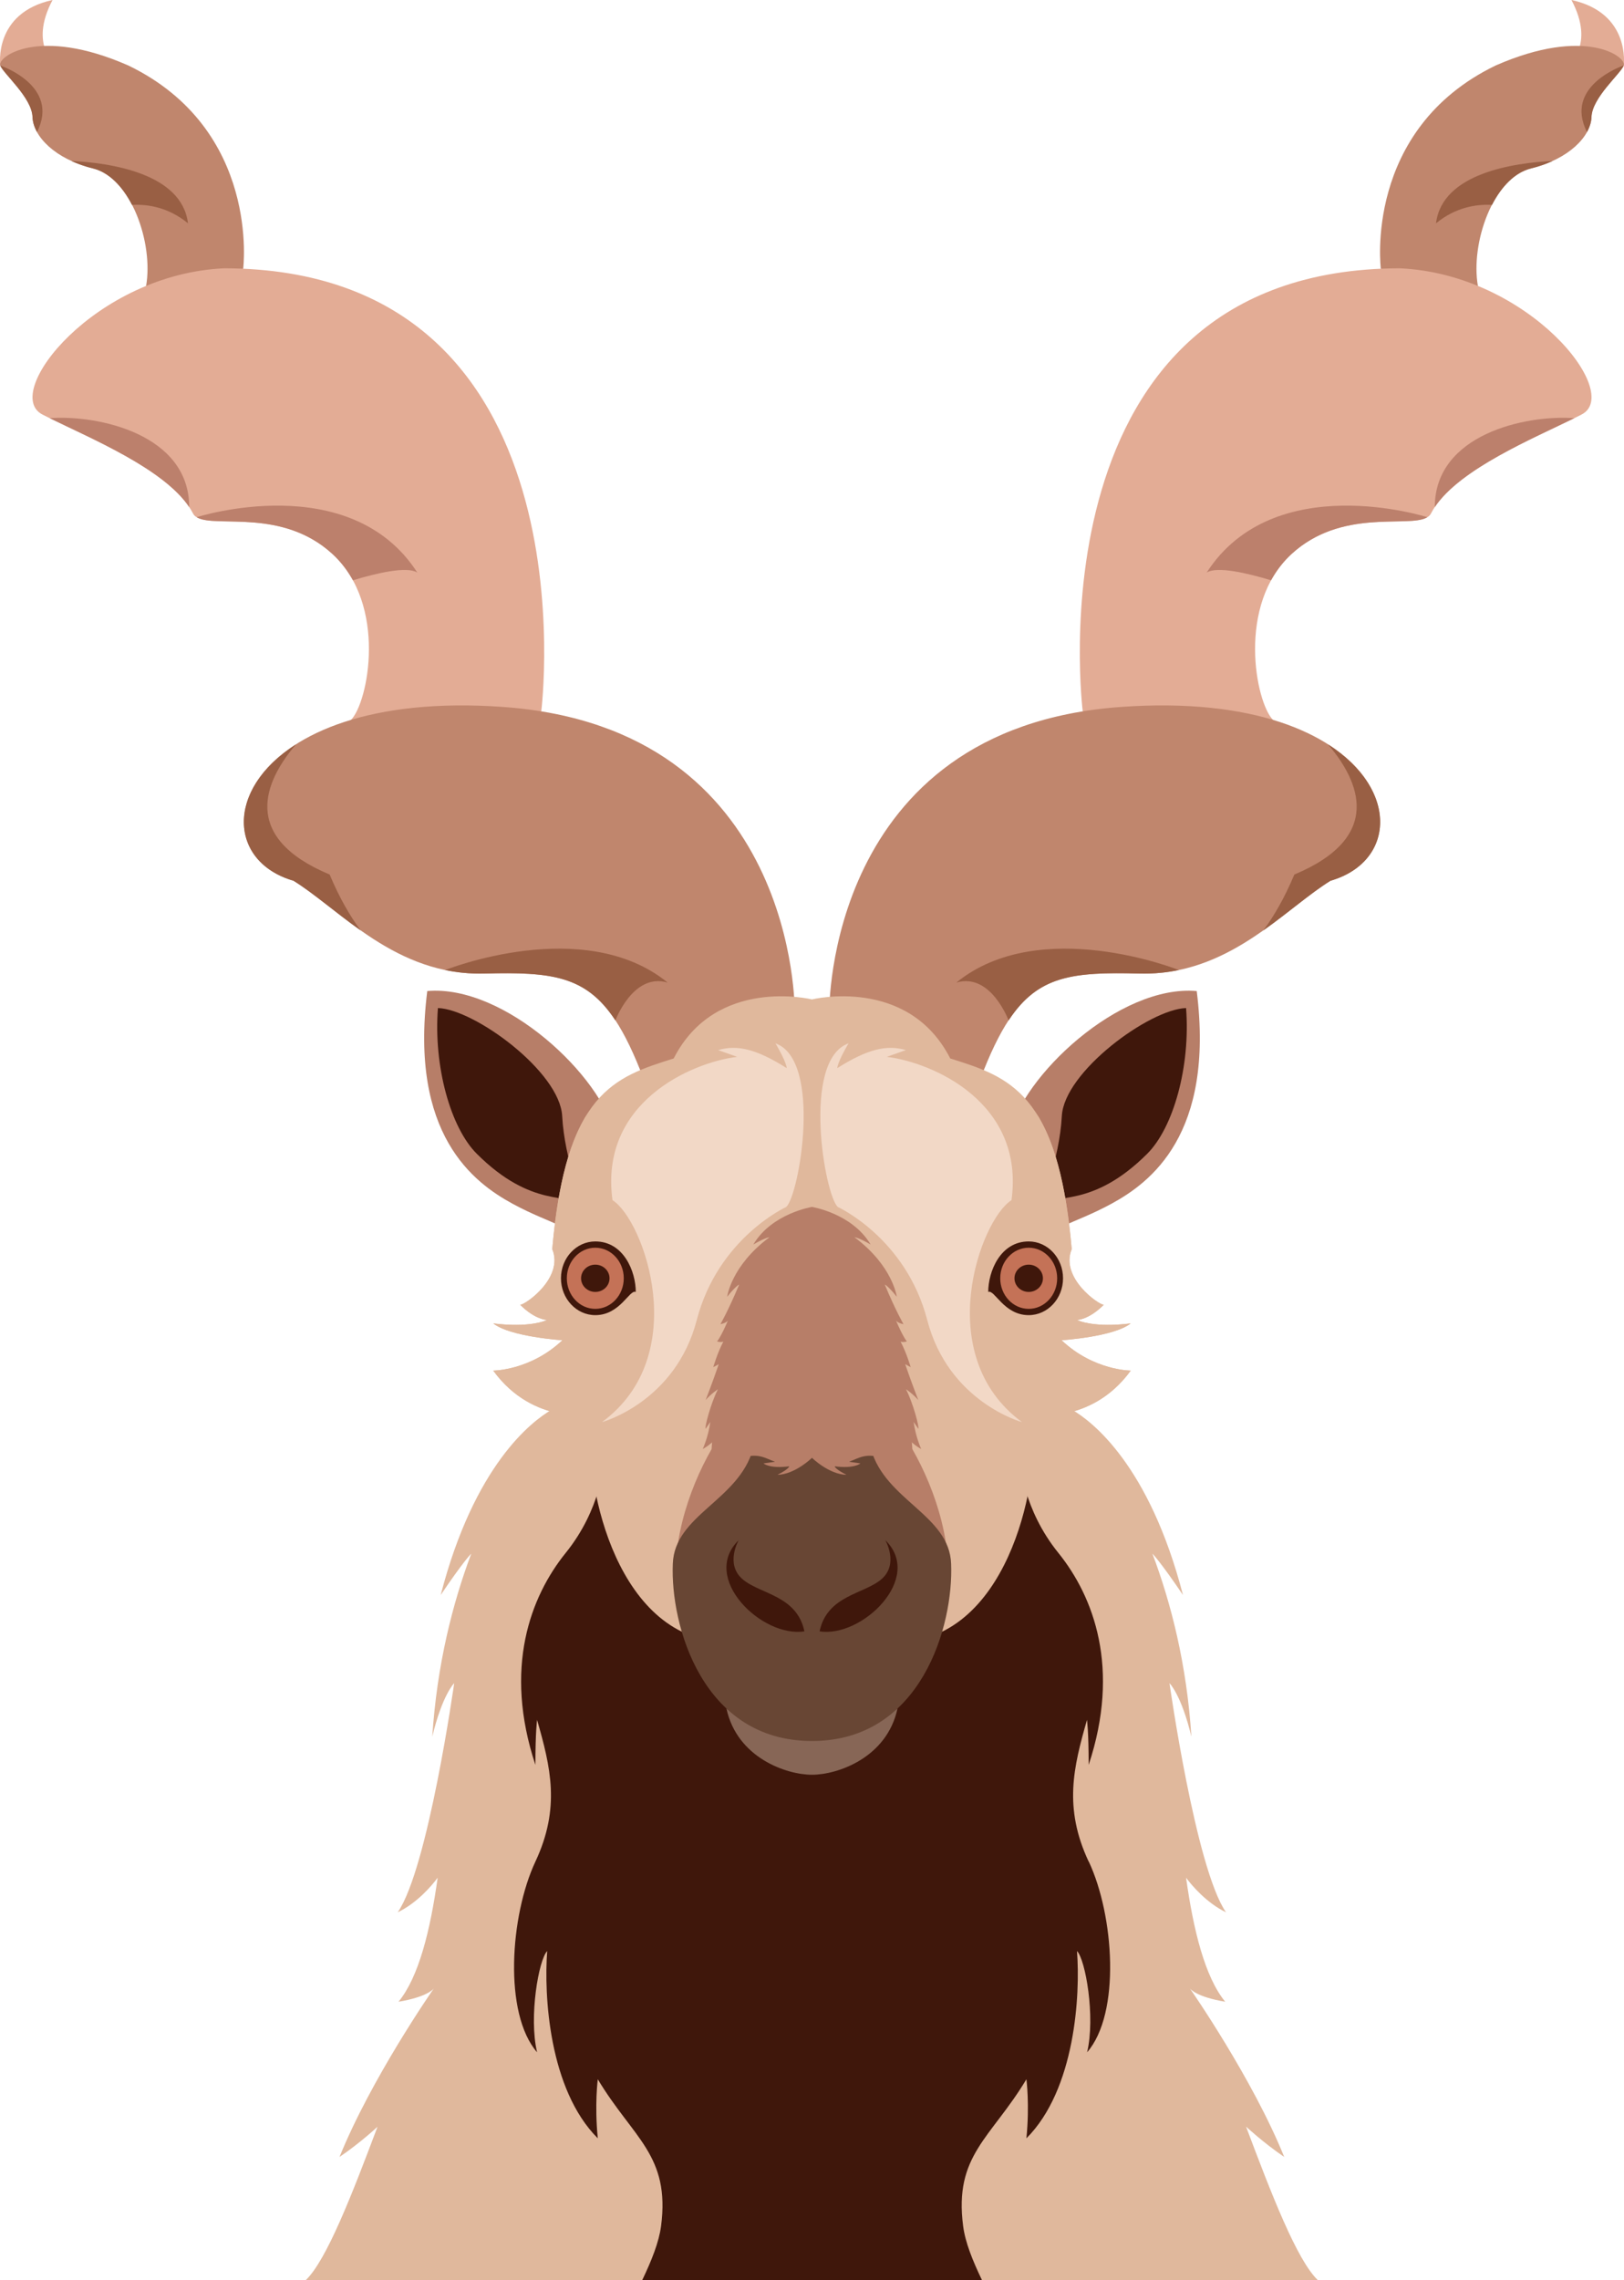 <?xml version="1.0" encoding="UTF-8"?><svg id="_レイヤー_2" xmlns="http://www.w3.org/2000/svg" viewBox="0 0 240.75 337.83"><defs><style>.cls-1{fill:#3f170b;}.cls-1,.cls-2,.cls-3,.cls-4,.cls-5,.cls-6,.cls-7,.cls-8,.cls-9,.cls-10,.cls-11{stroke-width:0px;}.cls-2{fill:#c47257;}.cls-3{fill:#e0b89c;}.cls-4{fill:#bc806c;}.cls-5{fill:#c0866d;}.cls-6{fill:#b77e68;}.cls-7{fill:#995f44;}.cls-8{fill:#876656;}.cls-9{fill:#684634;}.cls-10{fill:#f2d8c6;}.cls-11{fill:#e3ac95;}</style></defs><g id="_レイヤー_1-2"><path class="cls-11" d="M.04,9.71S-1.04,1.92,7.79,0c-3.6,6.8.58,9.71.58,9.71C7.54,11.54.04,9.71.04,9.71Z"/><path class="cls-5" d="M36.05,39.82s2.62-20.61-17.01-30.11C5.67,3.83-.46,8.46.04,9.71s4.68,4.75,4.78,7.62c.1,2.88,3.35,6.25,8.97,7.62s8.98,11.07,7.87,17.41c7.51,7.72,14.39-2.55,14.39-2.55Z"/><path class="cls-11" d="M80.24,105.4s8.22-65.48-46.95-65.65C14.13,40.58.13,58.25,6.29,61.42c6.17,3.17,19,8.17,22.33,14.67,1.5,2.83,12.5-1.5,20.67,6s5.32,21.98,2.74,24.58c6.09,8.59,28.21-1.26,28.21-1.26Z"/><path class="cls-5" d="M117.81,149.86s.49-41.97-43.18-45.11c-39.39-2.83-46.11,21.42-31.11,25.75,7,4.33,15.11,14.08,28.28,13.75s17.92.71,23.62,15.61c13.38,1.73,22.39-10,22.39-10Z"/><path class="cls-7" d="M98.97,145.58c-12.41-10.09-32.98-1.85-32.98-1.85,0,0,0,0,0,0,1.82.38,3.75.57,5.79.52,9.93-.25,15.07.28,19.45,6.95h0s2.63-7.12,7.73-5.62Z"/><path class="cls-4" d="M29.16,76.63s.05.03.13.08c2.88,1.5,12.6-1.42,20,5.38,1.26,1.16,2.25,2.48,3.03,3.89,3.64-1.1,8.04-2.11,9.55-1.14-10-15.5-32.71-8.21-32.71-8.21Z"/><path class="cls-7" d="M10.56,23.84c.97.45,2.04.83,3.23,1.12,2.4.59,4.38,2.69,5.78,5.4,2.24-.12,5.34.3,8.3,2.73-.91-7.43-11.54-8.96-17.31-9.24Z"/><path class="cls-7" d="M43.88,110.29c-10.64,6.79-9.85,17.47-.37,20.21,3.01,1.87,6.23,4.73,9.97,7.37-1.5-2-3.1-4.69-4.61-8.29-13.27-5.55-9.68-13.8-4.99-19.29Z"/><path class="cls-4" d="M7.37,61.96c6.13,3.02,16.89,7.49,20.68,13.18,0-10.8-13.5-13.71-20.68-13.18Z"/><path class="cls-7" d="M.04,9.71c.5,1.25,4.68,4.75,4.78,7.62.02.73.25,1.48.67,2.23C8.97,12.68.04,9.71.04,9.71Z"/><path class="cls-11" d="M240.71,9.71s1.08-7.79-7.75-9.71c3.6,6.8-.58,9.71-.58,9.71.83,1.83,8.33,0,8.33,0Z"/><path class="cls-5" d="M204.7,39.82s-2.62-20.61,17.01-30.11c13.38-5.88,19.5-1.25,19,0s-4.68,4.75-4.78,7.62c-.1,2.88-3.35,6.25-8.97,7.62s-8.98,11.07-7.87,17.41c-7.51,7.72-14.39-2.55-14.39-2.55Z"/><path class="cls-11" d="M160.51,105.4s-8.22-65.48,46.95-65.65c19.17.83,33.17,18.5,27,21.67-6.17,3.17-19,8.17-22.33,14.67-1.5,2.83-12.5-1.5-20.67,6s-5.32,21.98-2.74,24.58c-6.09,8.59-28.21-1.26-28.21-1.26Z"/><path class="cls-5" d="M122.94,149.86s-.49-41.97,43.18-45.11c39.39-2.83,46.11,21.42,31.11,25.75-7,4.33-15.11,14.08-28.28,13.75s-17.92.71-23.62,15.61c-13.38,1.73-22.39-10-22.39-10Z"/><path class="cls-7" d="M141.78,145.58c12.41-10.09,32.98-1.85,32.98-1.85,0,0,0,0,0,0-1.82.38-3.75.57-5.79.52-9.93-.25-15.07.28-19.45,6.95h0s-2.63-7.12-7.73-5.62Z"/><path class="cls-4" d="M211.59,76.63s-.05.03-.13.08c-2.88,1.5-12.6-1.42-20,5.38-1.26,1.16-2.25,2.48-3.03,3.89-3.64-1.1-8.04-2.11-9.55-1.14,10-15.5,32.71-8.21,32.71-8.21Z"/><path class="cls-7" d="M230.19,23.84c-.97.45-2.04.83-3.23,1.12-2.4.59-4.38,2.69-5.78,5.4-2.24-.12-5.34.3-8.3,2.73.91-7.43,11.54-8.96,17.31-9.24Z"/><path class="cls-7" d="M196.87,110.29c10.64,6.79,9.85,17.47.37,20.21-3.01,1.87-6.23,4.73-9.97,7.37,1.5-2,3.1-4.69,4.61-8.29,13.27-5.55,9.68-13.8,4.99-19.29Z"/><path class="cls-4" d="M233.38,61.96c-6.13,3.02-16.89,7.49-20.68,13.18,0-10.8,13.5-13.71,20.68-13.18Z"/><path class="cls-7" d="M240.71,9.71c-.5,1.25-4.68,4.75-4.78,7.62-.02.73-.25,1.48-.67,2.23-3.49-6.89,5.44-9.86,5.44-9.86Z"/><path class="cls-6" d="M91.1,168.09c-1.82-8.55-16.26-22.25-27.76-21.25-2.66,21.25,6.84,28.36,12.67,31.53,5.83,3.17,9.55,3.35,10.11,6.51,2.22-4.01,5.89-12.5,4.98-16.79Z"/><path class="cls-1" d="M86.51,178.53s-2.82-6.6-3.17-13.17c-.35-6.57-13-15.83-18.42-16-.67,8.67,1.89,17.73,5.75,21.58,8.17,8.17,13.83,5.83,15.83,7.58Z"/><path class="cls-6" d="M149.65,168.09c1.82-8.55,16.26-22.25,27.76-21.25,2.66,21.25-6.84,28.36-12.67,31.53-5.83,3.17-9.55,3.35-10.11,6.51-2.22-4.01-5.89-12.5-4.98-16.79Z"/><path class="cls-1" d="M154.24,178.53s2.82-6.6,3.17-13.17c.35-6.57,13-15.83,18.42-16,.67,8.67-1.89,17.73-5.75,21.58-8.17,8.17-13.83,5.83-15.83,7.58Z"/><path class="cls-3" d="M184.75,315.12h0s2.51,2.34,5.63,4.47c-4.68-11.57-13.71-24.58-13.99-24.98.11.15,1.05,1.28,5.24,1.98-3-3.66-4.71-10.57-5.8-18.37.88,1.18,3.02,3.71,5.92,5.12-4.5-6.5-8.38-33.95-8.38-33.95,0,0,1.75,1.7,3.25,7.93-.69-10.71-3.02-19.8-5.78-27.12,0,0,1.15,1.14,4.53,6.13-5-19.28-13.49-25.74-16.45-27.46-.03-.04-.06-.06-.06-.06-4.01-12.77-38.51-2.97-38.51-2.97,0,0-34.5-9.8-38.51,2.97,0,0-.02.02-.06.06-2.96,1.72-11.46,8.18-16.45,27.46,3.37-5,4.52-6.13,4.53-6.13-2.75,7.32-5.08,16.41-5.78,27.12,1.5-6.24,3.25-7.93,3.25-7.93,0,0-3.87,27.45-8.37,33.95,2.91-1.41,5.04-3.94,5.92-5.12-1.09,7.8-2.8,14.71-5.8,18.37,4.19-.7,5.13-1.83,5.24-1.98-.28.4-9.31,13.41-13.99,24.98,3.12-2.12,5.63-4.47,5.63-4.47h0c-3.75,9.97-7.55,19.77-10.63,22.72h150.03c-3.09-2.95-6.88-12.74-10.63-22.72Z"/><path class="cls-1" d="M161.39,275.83c-3.75-8-2.25-14-.25-21,0,0,.25,1.75.25,6.67,4.75-14.33.75-24.92-4.5-31.42-5.25-6.5-5.62-13.25-5.62-13.25l-30.89,34.19-30.89-34.19s-.37,6.75-5.62,13.25c-5.25,6.5-9.25,17.08-4.5,31.42,0-4.92.25-6.67.25-6.67,2,7,3.5,13-.25,21s-4.75,22.5.25,28.25c-1.25-5.25.25-13.75,1.5-15-.5,6.5.24,20.5,7.5,27.75-.5-5,0-8.75,0-8.75,5.25,8.75,10.75,11.25,9.38,21.75-.32,2.41-1.41,5.12-2.79,8h50.36c-1.38-2.88-2.48-5.59-2.79-8-1.37-10.5,4.12-13,9.38-21.75,0,0,.5,3.75,0,8.75,7.25-7.25,8-21.25,7.5-27.75,1.25,1.25,2.75,9.75,1.5,15,5-5.75,4-20.25.25-28.25Z"/><path class="cls-3" d="M167.62,196.08s-5,.75-8-.5c0,0,1.75,0,4-2.25-.75,0-6.5-4-4.75-8.25-2-23.25-9.25-25.5-18-28.25-6.25-12.25-20.5-8.75-20.5-8.75,0,0-14.25-3.5-20.5,8.75-8.75,2.75-16,5-18,28.25,1.75,4.25-4,8.25-4.75,8.25,2.25,2.25,4,2.25,4,2.25-3,1.25-8,.5-8,.5,2.5,2,10.25,2.5,10.25,2.5-4.75,4.5-10.25,4.5-10.25,4.5,6,8.25,15,6.5,15,6.5-2,3.75.5,27.5,14.25,32.75,6,8.5,18,12.5,18,12.5,0,0,12-4,18-12.5,13.75-5.25,16.25-29,14.25-32.75,0,0,9,1.75,15-6.5,0,0-5.5,0-10.25-4.5,0,0,7.75-.5,10.25-2.5Z"/><path class="cls-6" d="M135.25,214.71c-2-31.25-14.88-35.88-14.88-35.88,0,0-12.88,4.62-14.88,35.88-7,12.25-11.38,34.38,14.88,42.62,26.25-8.25,21.88-30.38,14.88-42.62Z"/><path class="cls-8" d="M120.37,256.17s-6.25,1.42-12.68-3.03c1.57,7.31,8.89,9.82,12.68,9.82s11.12-2.51,12.68-9.82c-6.43,4.44-12.68,3.03-12.68,3.03Z"/><path class="cls-9" d="M141,231.71c-.25-7.25-9.75-9.38-11.88-17-2.31,1-6.41,1.29-8.75,1.29s-6.19-.1-8.75-1.29c-2.12,7.62-11.63,9.75-11.88,17-.38,9.07,4.38,26.25,20.63,26.25s21-17.18,20.63-26.25Z"/><path class="cls-1" d="M109.5,228.21s-2.02,3.5.55,5.75c2.57,2.25,8.07,2.38,9.2,7.75-6.25,1-15.5-7.88-9.75-13.5Z"/><path class="cls-3" d="M98.75,191.83c-1.16-7.3-1.5-8.82-10.88-16.47-4.73-3.86-.66-10.55-.66-10.56-2.58,3.93-4.46,10.09-5.34,20.28,1.75,4.25-4,8.25-4.75,8.25,2.25,2.25,4,2.25,4,2.25-3,1.25-8,.5-8,.5,2.5,2,10.25,2.5,10.25,2.5-4.75,4.5-10.25,4.5-10.25,4.5,6,8.25,15,6.5,15,6.5,0,0,1.25-.5,1.12,1.12,6.25-1.62,10.78-10.85,9.5-18.88Z"/><path class="cls-1" d="M94.25,191.42c-.94-.4-2.31,3.44-6,3.44-2.81,0-5.09-2.45-5.09-5.46s2.28-5.46,5.09-5.46c4.22,0,6,4.47,6,7.48Z"/><ellipse class="cls-2" cx="88.25" cy="189.4" rx="4.22" ry="4.53"/><path class="cls-1" d="M90.36,189.4c0,1.12-.94,2.02-2.11,2.02s-2.11-.91-2.11-2.02.94-2.02,2.11-2.02,2.11.91,2.11,2.02Z"/><path class="cls-10" d="M89.25,210.71s10.88-2.96,14.04-15.12c3.17-12.17,13.25-16.75,13.25-16.75,1.94-1.66,5.42-21.75-1.58-24.25,1.67,2.83,1.67,3.67,1.67,3.67-4.5-2.83-7.33-3.5-10.17-2.67l2.83,1c-6.83.83-20.47,6.79-18.49,21.23,4.65,2.94,11.9,23.02-1.56,32.89Z"/><path class="cls-1" d="M131.25,228.21s2.02,3.5-.55,5.75c-2.57,2.25-8.07,2.38-9.2,7.75,6.25,1,15.5-7.88,9.75-13.5Z"/><path class="cls-3" d="M142,191.83c1.16-7.3,1.5-8.82,10.88-16.47,4.73-3.86.66-10.55.66-10.56,2.58,3.93,4.46,10.09,5.34,20.28-1.75,4.25,4,8.25,4.75,8.25-2.25,2.25-4,2.25-4,2.25,3,1.25,8,.5,8,.5-2.5,2-10.25,2.5-10.25,2.5,4.75,4.5,10.25,4.5,10.25,4.5-6,8.25-15,6.5-15,6.5,0,0-1.25-.5-1.12,1.12-6.25-1.62-10.78-10.85-9.5-18.88Z"/><path class="cls-1" d="M146.5,191.42c.94-.4,2.31,3.44,6,3.44,2.81,0,5.09-2.45,5.09-5.46s-2.28-5.46-5.09-5.46c-4.22,0-6,4.47-6,7.48Z"/><ellipse class="cls-2" cx="152.5" cy="189.4" rx="4.22" ry="4.53"/><path class="cls-1" d="M150.39,189.4c0,1.12.94,2.02,2.11,2.02s2.11-.91,2.11-2.02-.94-2.02-2.11-2.02-2.11.91-2.11,2.02Z"/><path class="cls-10" d="M151.5,210.71s-10.88-2.96-14.04-15.12c-3.17-12.17-13.25-16.75-13.25-16.75-1.94-1.66-5.42-21.75,1.58-24.25-1.67,2.83-1.67,3.67-1.67,3.67,4.5-2.83,7.33-3.5,10.17-2.67l-2.83,1c6.83.83,20.47,6.79,18.49,21.23-4.65,2.94-11.9,23.02,1.56,32.89Z"/><path class="cls-6" d="M120.37,178.83s-5.94.94-8.69,5.56c1.81-1.06,2.56-1.12,2.37-1.06-5.69,4.25-6.25,8.81-6.25,8.81,1.12-1.44,1.87-1.94,1.75-1.75-1.56,3.75-2.75,5.81-2.75,5.81.94-.19,1.12-.56,1.12-.56-1.06,2.5-1.62,3.12-1.62,3.12.75.19.94,0,.94,0-.94,1.81-1.5,3.81-1.5,3.81l.81-.44c-.94,2.75-1.94,5.31-1.94,5.31.75-.88,1.82-1.6,1.82-1.6-1.07,2.1-2,5.66-1.82,5.85l.69-1c-.31,2.25-1.12,4-1.12,4,.87-.44,1.68-1.25,1.68-1.25l14.5-34.62Z"/><path class="cls-6" d="M120.37,178.83s5.94.94,8.69,5.56c-1.81-1.06-2.56-1.12-2.37-1.06,5.69,4.25,6.25,8.81,6.25,8.81-1.12-1.44-1.87-1.94-1.75-1.75,1.56,3.75,2.75,5.81,2.75,5.81-.94-.19-1.12-.56-1.12-.56,1.06,2.5,1.62,3.12,1.62,3.12-.75.19-.94,0-.94,0,.94,1.81,1.5,3.81,1.5,3.81l-.81-.44c.94,2.75,1.94,5.31,1.94,5.31-.75-.88-1.82-1.6-1.82-1.6,1.07,2.1,2,5.66,1.82,5.85l-.69-1c.31,2.25,1.12,4,1.12,4-.87-.44-1.68-1.25-1.68-1.25l-14.5-34.62Z"/><path class="cls-6" d="M120.37,216s-2.5,2.46-5.12,2.52c1.75-.88,1.75-1.26,1.75-1.26-2.94.38-3.81-.43-3.81-.43l1.69-.25c-1.44-.5-2.38-1.35-4.94-.58l1.31-1.92,9.12,1.92Z"/><path class="cls-6" d="M120.37,216s2.5,2.46,5.12,2.52c-1.75-.88-1.75-1.26-1.75-1.26,2.94.38,3.81-.43,3.81-.43l-1.69-.25c1.44-.5,2.38-1.35,4.94-.58l-1.31-1.92-9.12,1.92Z"/></g></svg>